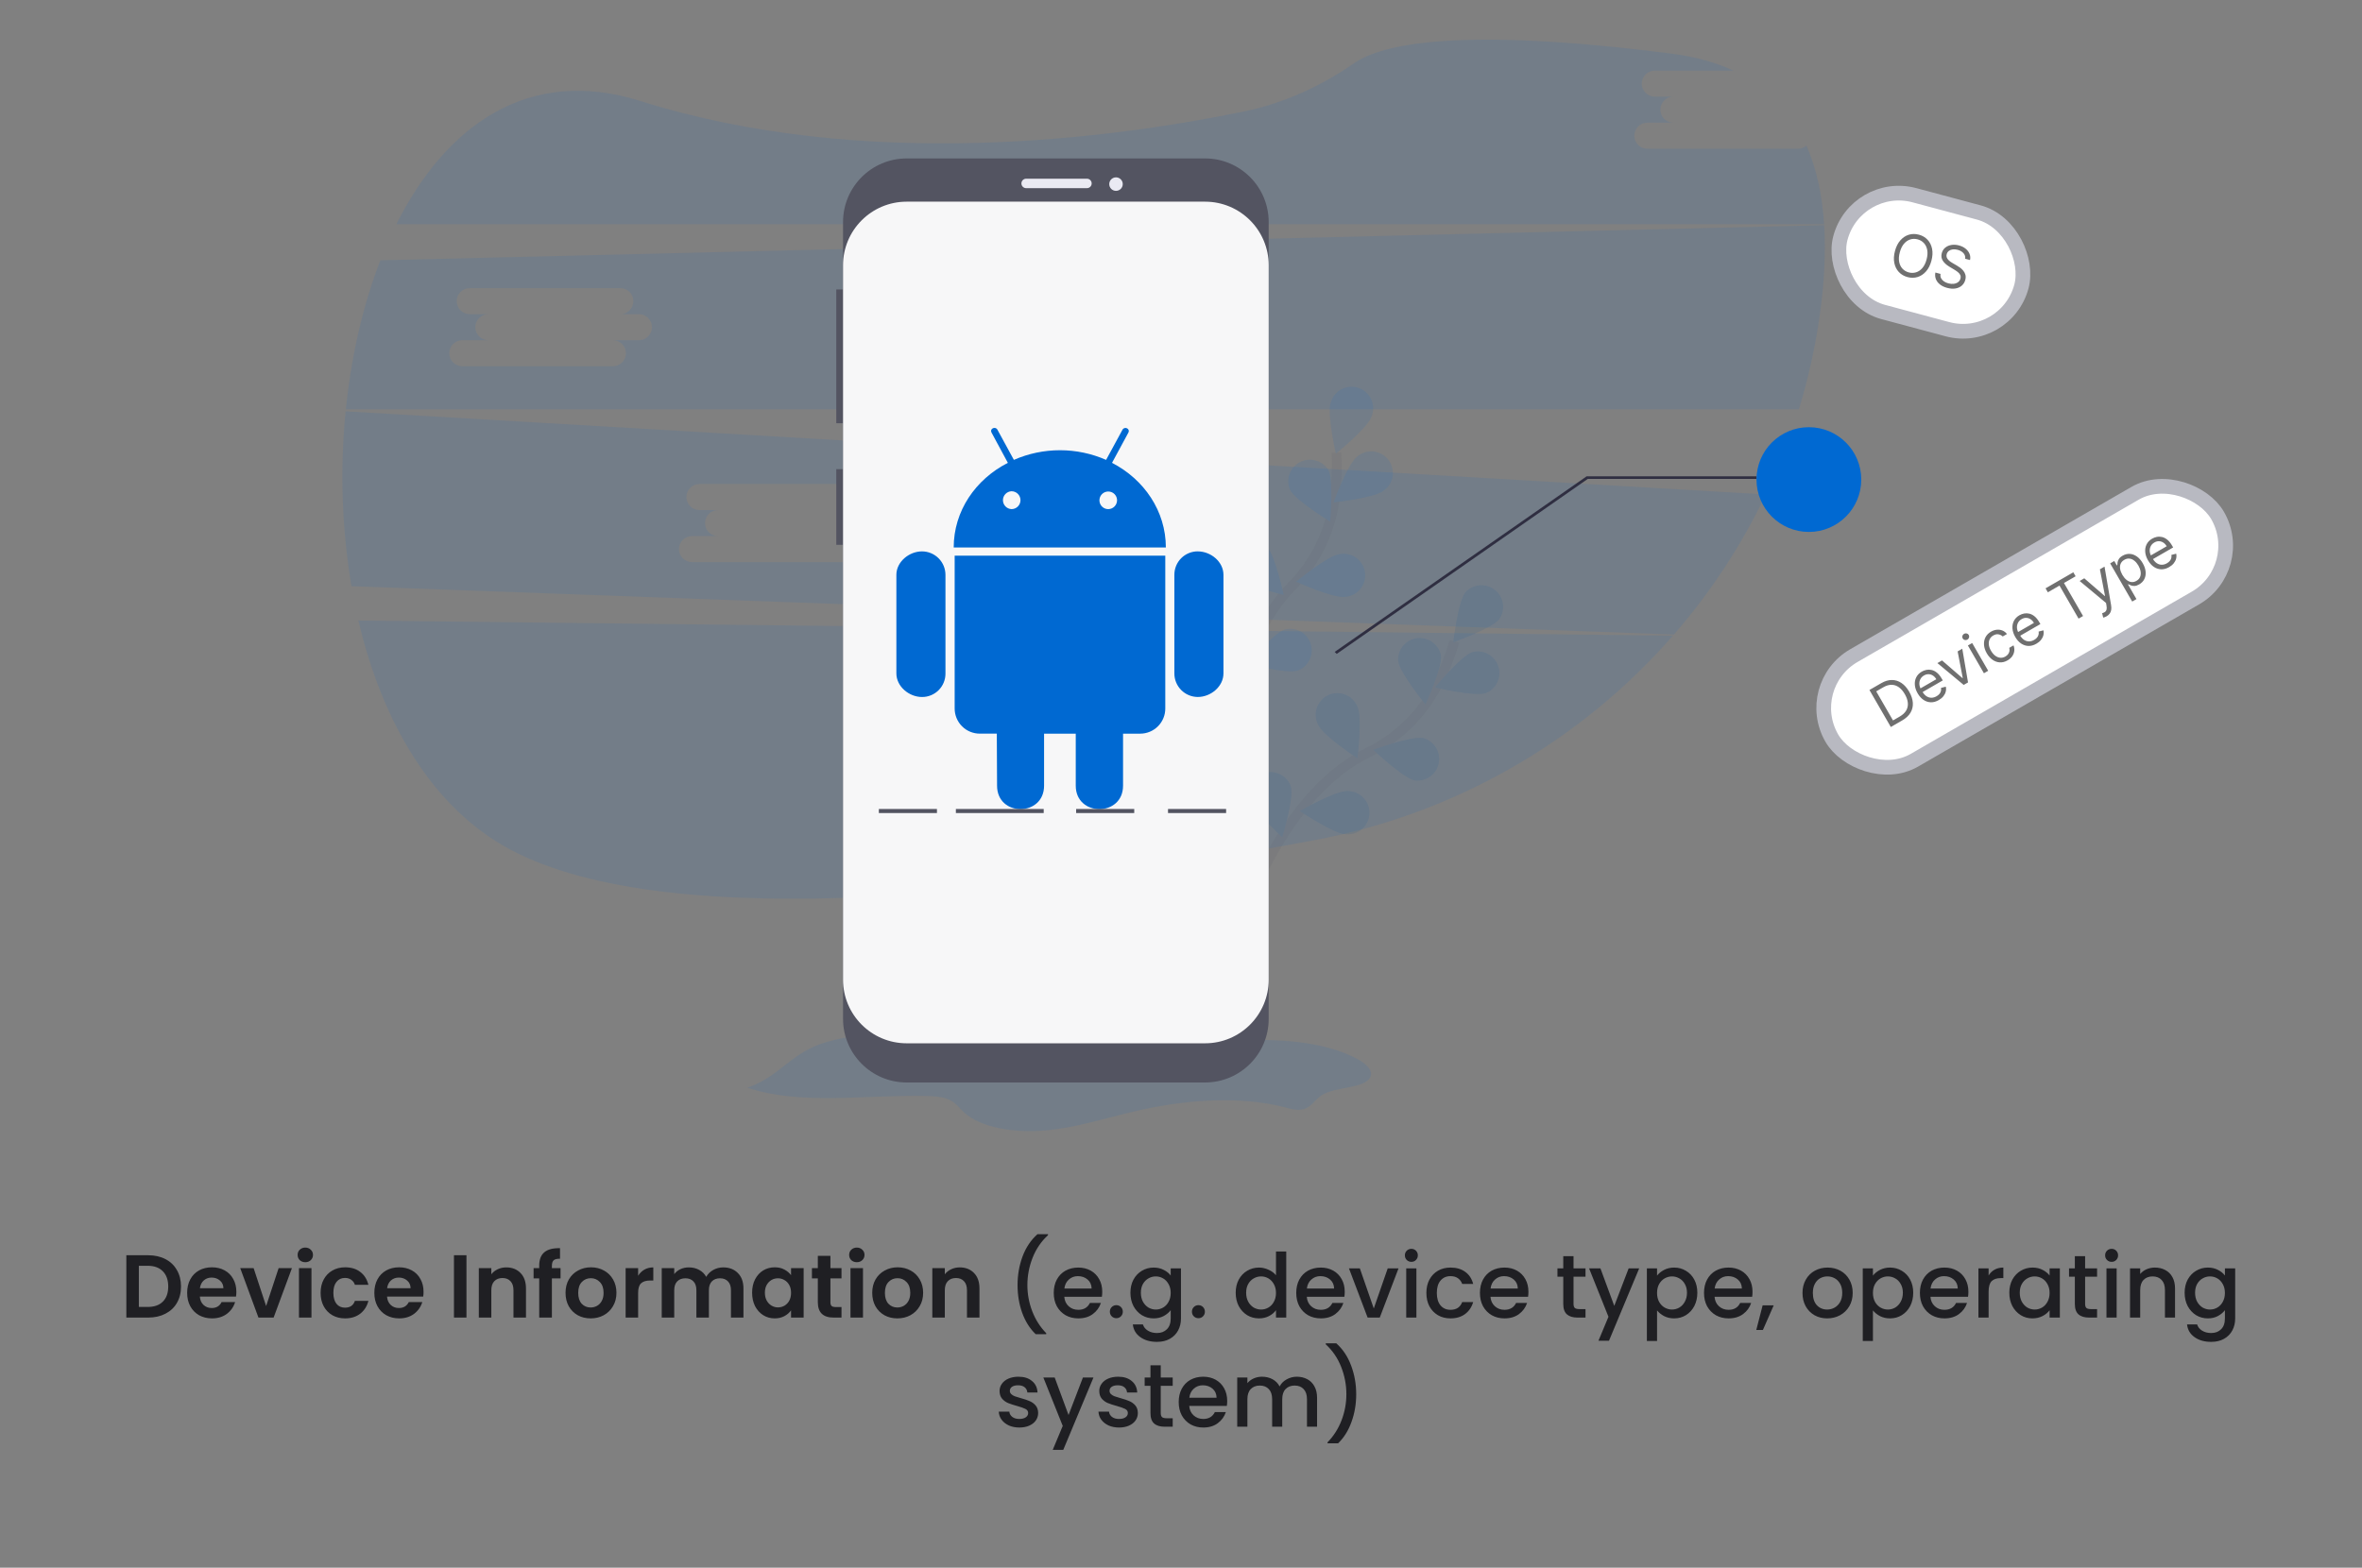 <svg width="476" height="316" viewBox="0 0 476 316" fill="none" xmlns="http://www.w3.org/2000/svg">
<rect x="0" y="0" width="476" height="316" fill="#808080" stroke="none"/>
<path d="M29.853 253.022C31.173 253.022 32.331 253.28 33.327 253.796C34.335 254.312 35.109 255.05 35.649 256.01C36.201 256.958 36.477 258.062 36.477 259.322C36.477 260.582 36.201 261.686 35.649 262.634C35.109 263.57 34.335 264.296 33.327 264.812C32.331 265.328 31.173 265.586 29.853 265.586H25.461V253.022H29.853ZM29.763 263.444C31.083 263.444 32.103 263.084 32.823 262.364C33.543 261.644 33.903 260.63 33.903 259.322C33.903 258.014 33.543 256.994 32.823 256.262C32.103 255.518 31.083 255.146 29.763 255.146H27.981V263.444H29.763ZM47.633 260.384C47.633 260.744 47.609 261.068 47.561 261.356H40.271C40.331 262.076 40.583 262.64 41.027 263.048C41.471 263.456 42.017 263.66 42.665 263.66C43.601 263.66 44.267 263.258 44.663 262.454H47.381C47.093 263.414 46.541 264.206 45.725 264.83C44.909 265.442 43.907 265.748 42.719 265.748C41.759 265.748 40.895 265.538 40.127 265.118C39.371 264.686 38.777 264.08 38.345 263.3C37.925 262.52 37.715 261.62 37.715 260.6C37.715 259.568 37.925 258.662 38.345 257.882C38.765 257.102 39.353 256.502 40.109 256.082C40.865 255.662 41.735 255.452 42.719 255.452C43.667 255.452 44.513 255.656 45.257 256.064C46.013 256.472 46.595 257.054 47.003 257.81C47.423 258.554 47.633 259.412 47.633 260.384ZM45.023 259.664C45.011 259.016 44.777 258.5 44.321 258.116C43.865 257.72 43.307 257.522 42.647 257.522C42.023 257.522 41.495 257.714 41.063 258.098C40.643 258.47 40.385 258.992 40.289 259.664H45.023ZM53.63 263.264L56.151 255.614H58.833L55.142 265.586H52.083L48.41 255.614H51.111L53.63 263.264ZM61.526 254.426C61.082 254.426 60.71 254.288 60.41 254.012C60.122 253.724 59.978 253.37 59.978 252.95C59.978 252.53 60.122 252.182 60.41 251.906C60.71 251.618 61.082 251.474 61.526 251.474C61.97 251.474 62.336 251.618 62.624 251.906C62.924 252.182 63.074 252.53 63.074 252.95C63.074 253.37 62.924 253.724 62.624 254.012C62.336 254.288 61.97 254.426 61.526 254.426ZM62.768 255.614V265.586H60.248V255.614H62.768ZM64.61 260.6C64.61 259.568 64.82 258.668 65.24 257.9C65.66 257.12 66.242 256.52 66.986 256.1C67.73 255.668 68.582 255.452 69.542 255.452C70.778 255.452 71.798 255.764 72.602 256.388C73.418 257 73.964 257.864 74.24 258.98H71.522C71.378 258.548 71.132 258.212 70.784 257.972C70.448 257.72 70.028 257.594 69.524 257.594C68.804 257.594 68.234 257.858 67.814 258.386C67.394 258.902 67.184 259.64 67.184 260.6C67.184 261.548 67.394 262.286 67.814 262.814C68.234 263.33 68.804 263.588 69.524 263.588C70.544 263.588 71.21 263.132 71.522 262.22H74.24C73.964 263.3 73.418 264.158 72.602 264.794C71.786 265.43 70.766 265.748 69.542 265.748C68.582 265.748 67.73 265.538 66.986 265.118C66.242 264.686 65.66 264.086 65.24 263.318C64.82 262.538 64.61 261.632 64.61 260.6ZM85.356 260.384C85.356 260.744 85.332 261.068 85.284 261.356H77.994C78.054 262.076 78.306 262.64 78.75 263.048C79.194 263.456 79.74 263.66 80.388 263.66C81.324 263.66 81.99 263.258 82.386 262.454H85.104C84.816 263.414 84.264 264.206 83.448 264.83C82.632 265.442 81.63 265.748 80.442 265.748C79.482 265.748 78.618 265.538 77.85 265.118C77.094 264.686 76.5 264.08 76.068 263.3C75.648 262.52 75.438 261.62 75.438 260.6C75.438 259.568 75.648 258.662 76.068 257.882C76.488 257.102 77.076 256.502 77.832 256.082C78.588 255.662 79.458 255.452 80.442 255.452C81.39 255.452 82.236 255.656 82.98 256.064C83.736 256.472 84.318 257.054 84.726 257.81C85.146 258.554 85.356 259.412 85.356 260.384ZM82.746 259.664C82.734 259.016 82.5 258.5 82.044 258.116C81.588 257.72 81.03 257.522 80.37 257.522C79.746 257.522 79.218 257.714 78.786 258.098C78.366 258.47 78.108 258.992 78.012 259.664H82.746ZM94.004 253.022V265.586H91.484V253.022H94.004ZM102.02 255.47C103.208 255.47 104.168 255.848 104.9 256.604C105.632 257.348 105.998 258.392 105.998 259.736V265.586H103.478V260.078C103.478 259.286 103.28 258.68 102.884 258.26C102.488 257.828 101.948 257.612 101.264 257.612C100.568 257.612 100.016 257.828 99.608 258.26C99.212 258.68 99.014 259.286 99.014 260.078V265.586H96.494V255.614H99.014V256.856C99.35 256.424 99.776 256.088 100.292 255.848C100.82 255.596 101.396 255.47 102.02 255.47ZM112.966 257.684H111.22V265.586H108.664V257.684H107.53V255.614H108.664V255.11C108.664 253.886 109.012 252.986 109.708 252.41C110.404 251.834 111.454 251.564 112.858 251.6V253.724C112.246 253.712 111.82 253.814 111.58 254.03C111.34 254.246 111.22 254.636 111.22 255.2V255.614H112.966V257.684ZM119.027 265.748C118.067 265.748 117.203 265.538 116.435 265.118C115.667 264.686 115.061 264.08 114.617 263.3C114.185 262.52 113.969 261.62 113.969 260.6C113.969 259.58 114.191 258.68 114.635 257.9C115.091 257.12 115.709 256.52 116.489 256.1C117.269 255.668 118.139 255.452 119.099 255.452C120.059 255.452 120.929 255.668 121.709 256.1C122.489 256.52 123.101 257.12 123.545 257.9C124.001 258.68 124.229 259.58 124.229 260.6C124.229 261.62 123.995 262.52 123.527 263.3C123.071 264.08 122.447 264.686 121.655 265.118C120.875 265.538 119.999 265.748 119.027 265.748ZM119.027 263.552C119.483 263.552 119.909 263.444 120.305 263.228C120.713 263 121.037 262.664 121.277 262.22C121.517 261.776 121.637 261.236 121.637 260.6C121.637 259.652 121.385 258.926 120.881 258.422C120.389 257.906 119.783 257.648 119.063 257.648C118.343 257.648 117.737 257.906 117.245 258.422C116.765 258.926 116.525 259.652 116.525 260.6C116.525 261.548 116.759 262.28 117.227 262.796C117.707 263.3 118.307 263.552 119.027 263.552ZM128.598 257.162C128.922 256.634 129.342 256.22 129.858 255.92C130.386 255.62 130.986 255.47 131.658 255.47V258.116H130.992C130.2 258.116 129.6 258.302 129.192 258.674C128.796 259.046 128.598 259.694 128.598 260.618V265.586H126.078V255.614H128.598V257.162ZM145.739 255.47C146.963 255.47 147.947 255.848 148.691 256.604C149.447 257.348 149.825 258.392 149.825 259.736V265.586H147.305V260.078C147.305 259.298 147.107 258.704 146.711 258.296C146.315 257.876 145.775 257.666 145.091 257.666C144.407 257.666 143.861 257.876 143.453 258.296C143.057 258.704 142.859 259.298 142.859 260.078V265.586H140.339V260.078C140.339 259.298 140.141 258.704 139.745 258.296C139.349 257.876 138.809 257.666 138.125 257.666C137.429 257.666 136.877 257.876 136.469 258.296C136.073 258.704 135.875 259.298 135.875 260.078V265.586H133.355V255.614H135.875V256.82C136.199 256.4 136.613 256.07 137.117 255.83C137.633 255.59 138.197 255.47 138.809 255.47C139.589 255.47 140.285 255.638 140.897 255.974C141.509 256.298 141.983 256.766 142.319 257.378C142.643 256.802 143.111 256.34 143.723 255.992C144.347 255.644 145.019 255.47 145.739 255.47ZM151.569 260.564C151.569 259.556 151.767 258.662 152.163 257.882C152.571 257.102 153.117 256.502 153.801 256.082C154.497 255.662 155.271 255.452 156.123 255.452C156.867 255.452 157.515 255.602 158.067 255.902C158.631 256.202 159.081 256.58 159.417 257.036V255.614H161.955V265.586H159.417V264.128C159.093 264.596 158.643 264.986 158.067 265.298C157.503 265.598 156.849 265.748 156.105 265.748C155.265 265.748 154.497 265.532 153.801 265.1C153.117 264.668 152.571 264.062 152.163 263.282C151.767 262.49 151.569 261.584 151.569 260.564ZM159.417 260.6C159.417 259.988 159.297 259.466 159.057 259.034C158.817 258.59 158.493 258.254 158.085 258.026C157.677 257.786 157.239 257.666 156.771 257.666C156.303 257.666 155.871 257.78 155.475 258.008C155.079 258.236 154.755 258.572 154.503 259.016C154.263 259.448 154.143 259.964 154.143 260.564C154.143 261.164 154.263 261.692 154.503 262.148C154.755 262.592 155.079 262.934 155.475 263.174C155.883 263.414 156.315 263.534 156.771 263.534C157.239 263.534 157.677 263.42 158.085 263.192C158.493 262.952 158.817 262.616 159.057 262.184C159.297 261.74 159.417 261.212 159.417 260.6ZM167.35 257.684V262.508C167.35 262.844 167.428 263.09 167.584 263.246C167.752 263.39 168.028 263.462 168.412 263.462H169.582V265.586H167.998C165.874 265.586 164.812 264.554 164.812 262.49V257.684H163.624V255.614H164.812V253.148H167.35V255.614H169.582V257.684H167.35ZM172.672 254.426C172.228 254.426 171.856 254.288 171.556 254.012C171.268 253.724 171.124 253.37 171.124 252.95C171.124 252.53 171.268 252.182 171.556 251.906C171.856 251.618 172.228 251.474 172.672 251.474C173.116 251.474 173.482 251.618 173.77 251.906C174.07 252.182 174.22 252.53 174.22 252.95C174.22 253.37 174.07 253.724 173.77 254.012C173.482 254.288 173.116 254.426 172.672 254.426ZM173.914 255.614V265.586H171.394V255.614H173.914ZM180.832 265.748C179.872 265.748 179.008 265.538 178.24 265.118C177.472 264.686 176.866 264.08 176.422 263.3C175.99 262.52 175.774 261.62 175.774 260.6C175.774 259.58 175.996 258.68 176.44 257.9C176.896 257.12 177.514 256.52 178.294 256.1C179.074 255.668 179.944 255.452 180.904 255.452C181.864 255.452 182.734 255.668 183.514 256.1C184.294 256.52 184.906 257.12 185.35 257.9C185.806 258.68 186.034 259.58 186.034 260.6C186.034 261.62 185.8 262.52 185.332 263.3C184.876 264.08 184.252 264.686 183.46 265.118C182.68 265.538 181.804 265.748 180.832 265.748ZM180.832 263.552C181.288 263.552 181.714 263.444 182.11 263.228C182.518 263 182.842 262.664 183.082 262.22C183.322 261.776 183.442 261.236 183.442 260.6C183.442 259.652 183.19 258.926 182.686 258.422C182.194 257.906 181.588 257.648 180.868 257.648C180.148 257.648 179.542 257.906 179.05 258.422C178.57 258.926 178.33 259.652 178.33 260.6C178.33 261.548 178.564 262.28 179.032 262.796C179.512 263.3 180.112 263.552 180.832 263.552ZM193.409 255.47C194.597 255.47 195.557 255.848 196.289 256.604C197.021 257.348 197.387 258.392 197.387 259.736V265.586H194.867V260.078C194.867 259.286 194.669 258.68 194.273 258.26C193.877 257.828 193.337 257.612 192.653 257.612C191.957 257.612 191.405 257.828 190.997 258.26C190.601 258.68 190.403 259.286 190.403 260.078V265.586H187.883V255.614H190.403V256.856C190.739 256.424 191.165 256.088 191.681 255.848C192.209 255.596 192.785 255.47 193.409 255.47ZM208.716 268.934C207.54 267.806 206.634 266.372 205.998 264.632C205.374 262.892 205.062 261.026 205.062 259.034C205.062 256.994 205.398 255.068 206.07 253.256C206.754 251.444 207.756 249.95 209.076 248.774H211.2V248.972C209.82 250.244 208.782 251.768 208.086 253.544C207.39 255.32 207.042 257.15 207.042 259.034C207.042 260.846 207.366 262.598 208.014 264.29C208.662 265.982 209.604 267.464 210.84 268.736V268.934H208.716ZM222.129 260.384C222.129 260.756 222.105 261.092 222.057 261.392H214.479C214.539 262.184 214.833 262.82 215.361 263.3C215.889 263.78 216.537 264.02 217.305 264.02C218.409 264.02 219.189 263.558 219.645 262.634H221.859C221.559 263.546 221.013 264.296 220.221 264.884C219.441 265.46 218.469 265.748 217.305 265.748C216.357 265.748 215.505 265.538 214.749 265.118C214.005 264.686 213.417 264.086 212.985 263.318C212.565 262.538 212.355 261.638 212.355 260.618C212.355 259.598 212.559 258.704 212.967 257.936C213.387 257.156 213.969 256.556 214.713 256.136C215.469 255.716 216.333 255.506 217.305 255.506C218.241 255.506 219.075 255.71 219.807 256.118C220.539 256.526 221.109 257.102 221.517 257.846C221.925 258.578 222.129 259.424 222.129 260.384ZM219.987 259.736C219.975 258.98 219.705 258.374 219.177 257.918C218.649 257.462 217.995 257.234 217.215 257.234C216.507 257.234 215.901 257.462 215.397 257.918C214.893 258.362 214.593 258.968 214.497 259.736H219.987ZM224.977 265.712C224.605 265.712 224.293 265.586 224.041 265.334C223.789 265.082 223.663 264.77 223.663 264.398C223.663 264.026 223.789 263.714 224.041 263.462C224.293 263.21 224.605 263.084 224.977 263.084C225.337 263.084 225.643 263.21 225.895 263.462C226.147 263.714 226.273 264.026 226.273 264.398C226.273 264.77 226.147 265.082 225.895 265.334C225.643 265.586 225.337 265.712 224.977 265.712ZM232.487 255.506C233.255 255.506 233.933 255.662 234.521 255.974C235.121 256.274 235.589 256.652 235.925 257.108V255.668H237.995V265.748C237.995 266.66 237.803 267.47 237.419 268.178C237.035 268.898 236.477 269.462 235.745 269.87C235.025 270.278 234.161 270.482 233.153 270.482C231.809 270.482 230.693 270.164 229.805 269.528C228.917 268.904 228.413 268.052 228.293 266.972H230.327C230.483 267.488 230.813 267.902 231.317 268.214C231.833 268.538 232.445 268.7 233.153 268.7C233.981 268.7 234.647 268.448 235.151 267.944C235.667 267.44 235.925 266.708 235.925 265.748V264.092C235.577 264.56 235.103 264.956 234.503 265.28C233.915 265.592 233.243 265.748 232.487 265.748C231.623 265.748 230.831 265.532 230.111 265.1C229.403 264.656 228.839 264.044 228.419 263.264C228.011 262.472 227.807 261.578 227.807 260.582C227.807 259.586 228.011 258.704 228.419 257.936C228.839 257.168 229.403 256.574 230.111 256.154C230.831 255.722 231.623 255.506 232.487 255.506ZM235.925 260.618C235.925 259.934 235.781 259.34 235.493 258.836C235.217 258.332 234.851 257.948 234.395 257.684C233.939 257.42 233.447 257.288 232.919 257.288C232.391 257.288 231.899 257.42 231.443 257.684C230.987 257.936 230.615 258.314 230.327 258.818C230.051 259.31 229.913 259.898 229.913 260.582C229.913 261.266 230.051 261.866 230.327 262.382C230.615 262.898 230.987 263.294 231.443 263.57C231.911 263.834 232.403 263.966 232.919 263.966C233.447 263.966 233.939 263.834 234.395 263.57C234.851 263.306 235.217 262.922 235.493 262.418C235.781 261.902 235.925 261.302 235.925 260.618ZM241.518 265.712C241.146 265.712 240.834 265.586 240.582 265.334C240.33 265.082 240.204 264.77 240.204 264.398C240.204 264.026 240.33 263.714 240.582 263.462C240.834 263.21 241.146 263.084 241.518 263.084C241.878 263.084 242.184 263.21 242.436 263.462C242.688 263.714 242.814 264.026 242.814 264.398C242.814 264.77 242.688 265.082 242.436 265.334C242.184 265.586 241.878 265.712 241.518 265.712ZM249.023 260.582C249.023 259.586 249.227 258.704 249.635 257.936C250.055 257.168 250.619 256.574 251.327 256.154C252.047 255.722 252.845 255.506 253.721 255.506C254.369 255.506 255.005 255.65 255.629 255.938C256.265 256.214 256.769 256.586 257.141 257.054V252.266H259.211V265.586H257.141V264.092C256.805 264.572 256.337 264.968 255.737 265.28C255.149 265.592 254.471 265.748 253.703 265.748C252.839 265.748 252.047 265.532 251.327 265.1C250.619 264.656 250.055 264.044 249.635 263.264C249.227 262.472 249.023 261.578 249.023 260.582ZM257.141 260.618C257.141 259.934 256.997 259.34 256.709 258.836C256.433 258.332 256.067 257.948 255.611 257.684C255.155 257.42 254.663 257.288 254.135 257.288C253.607 257.288 253.115 257.42 252.659 257.684C252.203 257.936 251.831 258.314 251.543 258.818C251.267 259.31 251.129 259.898 251.129 260.582C251.129 261.266 251.267 261.866 251.543 262.382C251.831 262.898 252.203 263.294 252.659 263.57C253.127 263.834 253.619 263.966 254.135 263.966C254.663 263.966 255.155 263.834 255.611 263.57C256.067 263.306 256.433 262.922 256.709 262.418C256.997 261.902 257.141 261.302 257.141 260.618ZM270.997 260.384C270.997 260.756 270.973 261.092 270.925 261.392H263.347C263.407 262.184 263.701 262.82 264.229 263.3C264.757 263.78 265.405 264.02 266.173 264.02C267.277 264.02 268.057 263.558 268.513 262.634H270.727C270.427 263.546 269.881 264.296 269.089 264.884C268.309 265.46 267.337 265.748 266.173 265.748C265.225 265.748 264.373 265.538 263.617 265.118C262.873 264.686 262.285 264.086 261.853 263.318C261.433 262.538 261.223 261.638 261.223 260.618C261.223 259.598 261.427 258.704 261.835 257.936C262.255 257.156 262.837 256.556 263.581 256.136C264.337 255.716 265.201 255.506 266.173 255.506C267.109 255.506 267.943 255.71 268.675 256.118C269.407 256.526 269.977 257.102 270.385 257.846C270.793 258.578 270.997 259.424 270.997 260.384ZM268.855 259.736C268.843 258.98 268.573 258.374 268.045 257.918C267.517 257.462 266.863 257.234 266.083 257.234C265.375 257.234 264.769 257.462 264.265 257.918C263.761 258.362 263.461 258.968 263.365 259.736H268.855ZM276.85 263.75L279.658 255.668H281.836L278.056 265.586H275.608L271.846 255.668H274.042L276.85 263.75ZM284.431 254.354C284.059 254.354 283.747 254.228 283.495 253.976C283.243 253.724 283.117 253.412 283.117 253.04C283.117 252.668 283.243 252.356 283.495 252.104C283.747 251.852 284.059 251.726 284.431 251.726C284.791 251.726 285.097 251.852 285.349 252.104C285.601 252.356 285.727 252.668 285.727 253.04C285.727 253.412 285.601 253.724 285.349 253.976C285.097 254.228 284.791 254.354 284.431 254.354ZM285.439 255.668V265.586H283.387V255.668H285.439ZM287.449 260.618C287.449 259.598 287.653 258.704 288.061 257.936C288.481 257.156 289.057 256.556 289.789 256.136C290.521 255.716 291.361 255.506 292.309 255.506C293.509 255.506 294.499 255.794 295.279 256.37C296.071 256.934 296.605 257.744 296.881 258.8H294.667C294.487 258.308 294.199 257.924 293.803 257.648C293.407 257.372 292.909 257.234 292.309 257.234C291.469 257.234 290.797 257.534 290.293 258.134C289.801 258.722 289.555 259.55 289.555 260.618C289.555 261.686 289.801 262.52 290.293 263.12C290.797 263.72 291.469 264.02 292.309 264.02C293.497 264.02 294.283 263.498 294.667 262.454H296.881C296.593 263.462 296.053 264.266 295.261 264.866C294.469 265.454 293.485 265.748 292.309 265.748C291.361 265.748 290.521 265.538 289.789 265.118C289.057 264.686 288.481 264.086 288.061 263.318C287.653 262.538 287.449 261.638 287.449 260.618ZM308.016 260.384C308.016 260.756 307.992 261.092 307.944 261.392H300.366C300.426 262.184 300.72 262.82 301.248 263.3C301.776 263.78 302.424 264.02 303.192 264.02C304.296 264.02 305.076 263.558 305.532 262.634H307.746C307.446 263.546 306.9 264.296 306.108 264.884C305.328 265.46 304.356 265.748 303.192 265.748C302.244 265.748 301.392 265.538 300.636 265.118C299.892 264.686 299.304 264.086 298.872 263.318C298.452 262.538 298.242 261.638 298.242 260.618C298.242 259.598 298.446 258.704 298.854 257.936C299.274 257.156 299.856 256.556 300.6 256.136C301.356 255.716 302.22 255.506 303.192 255.506C304.128 255.506 304.962 255.71 305.694 256.118C306.426 256.526 306.996 257.102 307.404 257.846C307.812 258.578 308.016 259.424 308.016 260.384ZM305.874 259.736C305.862 258.98 305.592 258.374 305.064 257.918C304.536 257.462 303.882 257.234 303.102 257.234C302.394 257.234 301.788 257.462 301.284 257.918C300.78 258.362 300.48 258.968 300.384 259.736H305.874ZM317.105 257.342V262.832C317.105 263.204 317.189 263.474 317.357 263.642C317.537 263.798 317.837 263.876 318.257 263.876H319.517V265.586H317.897C316.973 265.586 316.265 265.37 315.773 264.938C315.281 264.506 315.035 263.804 315.035 262.832V257.342H313.865V255.668H315.035V253.202H317.105V255.668H319.517V257.342H317.105ZM330.337 255.668L324.253 270.248H322.129L324.145 265.424L320.239 255.668H322.525L325.315 263.228L328.213 255.668H330.337ZM333.937 257.126C334.285 256.67 334.759 256.286 335.359 255.974C335.959 255.662 336.637 255.506 337.393 255.506C338.257 255.506 339.043 255.722 339.751 256.154C340.471 256.574 341.035 257.168 341.443 257.936C341.851 258.704 342.055 259.586 342.055 260.582C342.055 261.578 341.851 262.472 341.443 263.264C341.035 264.044 340.471 264.656 339.751 265.1C339.043 265.532 338.257 265.748 337.393 265.748C336.637 265.748 335.965 265.598 335.377 265.298C334.789 264.986 334.309 264.602 333.937 264.146V270.302H331.885V255.668H333.937V257.126ZM339.967 260.582C339.967 259.898 339.823 259.31 339.535 258.818C339.259 258.314 338.887 257.936 338.419 257.684C337.963 257.42 337.471 257.288 336.943 257.288C336.427 257.288 335.935 257.42 335.467 257.684C335.011 257.948 334.639 258.332 334.351 258.836C334.075 259.34 333.937 259.934 333.937 260.618C333.937 261.302 334.075 261.902 334.351 262.418C334.639 262.922 335.011 263.306 335.467 263.57C335.935 263.834 336.427 263.966 336.943 263.966C337.471 263.966 337.963 263.834 338.419 263.57C338.887 263.294 339.259 262.898 339.535 262.382C339.823 261.866 339.967 261.266 339.967 260.582ZM353.174 260.384C353.174 260.756 353.15 261.092 353.102 261.392H345.524C345.584 262.184 345.878 262.82 346.406 263.3C346.934 263.78 347.582 264.02 348.35 264.02C349.454 264.02 350.234 263.558 350.69 262.634H352.904C352.604 263.546 352.058 264.296 351.266 264.884C350.486 265.46 349.514 265.748 348.35 265.748C347.402 265.748 346.55 265.538 345.794 265.118C345.05 264.686 344.462 264.086 344.03 263.318C343.61 262.538 343.4 261.638 343.4 260.618C343.4 259.598 343.604 258.704 344.012 257.936C344.432 257.156 345.014 256.556 345.758 256.136C346.514 255.716 347.378 255.506 348.35 255.506C349.286 255.506 350.12 255.71 350.852 256.118C351.584 256.526 352.154 257.102 352.562 257.846C352.97 258.578 353.174 259.424 353.174 260.384ZM351.032 259.736C351.02 258.98 350.75 258.374 350.222 257.918C349.694 257.462 349.04 257.234 348.26 257.234C347.552 257.234 346.946 257.462 346.442 257.918C345.938 258.362 345.638 258.968 345.542 259.736H351.032ZM357.444 263.12L355.266 268.088H353.934L355.212 263.12H357.444ZM368.215 265.748C367.279 265.748 366.433 265.538 365.677 265.118C364.921 264.686 364.327 264.086 363.895 263.318C363.463 262.538 363.247 261.638 363.247 260.618C363.247 259.61 363.469 258.716 363.913 257.936C364.357 257.156 364.963 256.556 365.731 256.136C366.499 255.716 367.357 255.506 368.305 255.506C369.253 255.506 370.111 255.716 370.879 256.136C371.647 256.556 372.253 257.156 372.697 257.936C373.141 258.716 373.363 259.61 373.363 260.618C373.363 261.626 373.135 262.52 372.679 263.3C372.223 264.08 371.599 264.686 370.807 265.118C370.027 265.538 369.163 265.748 368.215 265.748ZM368.215 263.966C368.743 263.966 369.235 263.84 369.691 263.588C370.159 263.336 370.537 262.958 370.825 262.454C371.113 261.95 371.257 261.338 371.257 260.618C371.257 259.898 371.119 259.292 370.843 258.8C370.567 258.296 370.201 257.918 369.745 257.666C369.289 257.414 368.797 257.288 368.269 257.288C367.741 257.288 367.249 257.414 366.793 257.666C366.349 257.918 365.995 258.296 365.731 258.8C365.467 259.292 365.335 259.898 365.335 260.618C365.335 261.686 365.605 262.514 366.145 263.102C366.697 263.678 367.387 263.966 368.215 263.966ZM377.443 257.126C377.791 256.67 378.265 256.286 378.865 255.974C379.465 255.662 380.143 255.506 380.899 255.506C381.763 255.506 382.549 255.722 383.257 256.154C383.977 256.574 384.541 257.168 384.949 257.936C385.357 258.704 385.561 259.586 385.561 260.582C385.561 261.578 385.357 262.472 384.949 263.264C384.541 264.044 383.977 264.656 383.257 265.1C382.549 265.532 381.763 265.748 380.899 265.748C380.143 265.748 379.471 265.598 378.883 265.298C378.295 264.986 377.815 264.602 377.443 264.146V270.302H375.391V255.668H377.443V257.126ZM383.473 260.582C383.473 259.898 383.329 259.31 383.041 258.818C382.765 258.314 382.393 257.936 381.925 257.684C381.469 257.42 380.977 257.288 380.449 257.288C379.933 257.288 379.441 257.42 378.973 257.684C378.517 257.948 378.145 258.332 377.857 258.836C377.581 259.34 377.443 259.934 377.443 260.618C377.443 261.302 377.581 261.902 377.857 262.418C378.145 262.922 378.517 263.306 378.973 263.57C379.441 263.834 379.933 263.966 380.449 263.966C380.977 263.966 381.469 263.834 381.925 263.57C382.393 263.294 382.765 262.898 383.041 262.382C383.329 261.866 383.473 261.266 383.473 260.582ZM396.68 260.384C396.68 260.756 396.656 261.092 396.608 261.392H389.03C389.09 262.184 389.384 262.82 389.912 263.3C390.44 263.78 391.088 264.02 391.856 264.02C392.96 264.02 393.74 263.558 394.196 262.634H396.41C396.11 263.546 395.564 264.296 394.772 264.884C393.992 265.46 393.02 265.748 391.856 265.748C390.908 265.748 390.056 265.538 389.3 265.118C388.556 264.686 387.968 264.086 387.536 263.318C387.116 262.538 386.906 261.638 386.906 260.618C386.906 259.598 387.11 258.704 387.518 257.936C387.938 257.156 388.52 256.556 389.264 256.136C390.02 255.716 390.884 255.506 391.856 255.506C392.792 255.506 393.626 255.71 394.358 256.118C395.09 256.526 395.66 257.102 396.068 257.846C396.476 258.578 396.68 259.424 396.68 260.384ZM394.538 259.736C394.526 258.98 394.256 258.374 393.728 257.918C393.2 257.462 392.546 257.234 391.766 257.234C391.058 257.234 390.452 257.462 389.948 257.918C389.444 258.362 389.144 258.968 389.048 259.736H394.538ZM400.752 257.108C401.052 256.604 401.448 256.214 401.94 255.938C402.444 255.65 403.038 255.506 403.722 255.506V257.63H403.2C402.396 257.63 401.784 257.834 401.364 258.242C400.956 258.65 400.752 259.358 400.752 260.366V265.586H398.7V255.668H400.752V257.108ZM404.924 260.582C404.924 259.586 405.128 258.704 405.536 257.936C405.956 257.168 406.52 256.574 407.228 256.154C407.948 255.722 408.74 255.506 409.604 255.506C410.384 255.506 411.062 255.662 411.638 255.974C412.226 256.274 412.694 256.652 413.042 257.108V255.668H415.112V265.586H413.042V264.11C412.694 264.578 412.22 264.968 411.62 265.28C411.02 265.592 410.336 265.748 409.568 265.748C408.716 265.748 407.936 265.532 407.228 265.1C406.52 264.656 405.956 264.044 405.536 263.264C405.128 262.472 404.924 261.578 404.924 260.582ZM413.042 260.618C413.042 259.934 412.898 259.34 412.61 258.836C412.334 258.332 411.968 257.948 411.512 257.684C411.056 257.42 410.564 257.288 410.036 257.288C409.508 257.288 409.016 257.42 408.56 257.684C408.104 257.936 407.732 258.314 407.444 258.818C407.168 259.31 407.03 259.898 407.03 260.582C407.03 261.266 407.168 261.866 407.444 262.382C407.732 262.898 408.104 263.294 408.56 263.57C409.028 263.834 409.52 263.966 410.036 263.966C410.564 263.966 411.056 263.834 411.512 263.57C411.968 263.306 412.334 262.922 412.61 262.418C412.898 261.902 413.042 261.302 413.042 260.618ZM420.201 257.342V262.832C420.201 263.204 420.285 263.474 420.453 263.642C420.633 263.798 420.933 263.876 421.353 263.876H422.613V265.586H420.993C420.069 265.586 419.361 265.37 418.869 264.938C418.377 264.506 418.131 263.804 418.131 262.832V257.342H416.961V255.668H418.131V253.202H420.201V255.668H422.613V257.342H420.201ZM425.548 254.354C425.176 254.354 424.864 254.228 424.612 253.976C424.36 253.724 424.234 253.412 424.234 253.04C424.234 252.668 424.36 252.356 424.612 252.104C424.864 251.852 425.176 251.726 425.548 251.726C425.908 251.726 426.214 251.852 426.466 252.104C426.718 252.356 426.844 252.668 426.844 253.04C426.844 253.412 426.718 253.724 426.466 253.976C426.214 254.228 425.908 254.354 425.548 254.354ZM426.556 255.668V265.586H424.504V255.668H426.556ZM434.254 255.506C435.034 255.506 435.73 255.668 436.342 255.992C436.966 256.316 437.452 256.796 437.8 257.432C438.148 258.068 438.322 258.836 438.322 259.736V265.586H436.288V260.042C436.288 259.154 436.066 258.476 435.622 258.008C435.178 257.528 434.572 257.288 433.804 257.288C433.036 257.288 432.424 257.528 431.968 258.008C431.524 258.476 431.302 259.154 431.302 260.042V265.586H429.25V255.668H431.302V256.802C431.638 256.394 432.064 256.076 432.58 255.848C433.108 255.62 433.666 255.506 434.254 255.506ZM444.936 255.506C445.704 255.506 446.382 255.662 446.97 255.974C447.57 256.274 448.038 256.652 448.374 257.108V255.668H450.444V265.748C450.444 266.66 450.252 267.47 449.868 268.178C449.484 268.898 448.926 269.462 448.194 269.87C447.474 270.278 446.61 270.482 445.602 270.482C444.258 270.482 443.142 270.164 442.254 269.528C441.366 268.904 440.862 268.052 440.742 266.972H442.776C442.932 267.488 443.262 267.902 443.766 268.214C444.282 268.538 444.894 268.7 445.602 268.7C446.43 268.7 447.096 268.448 447.6 267.944C448.116 267.44 448.374 266.708 448.374 265.748V264.092C448.026 264.56 447.552 264.956 446.952 265.28C446.364 265.592 445.692 265.748 444.936 265.748C444.072 265.748 443.28 265.532 442.56 265.1C441.852 264.656 441.288 264.044 440.868 263.264C440.46 262.472 440.256 261.578 440.256 260.582C440.256 259.586 440.46 258.704 440.868 257.936C441.288 257.168 441.852 256.574 442.56 256.154C443.28 255.722 444.072 255.506 444.936 255.506ZM448.374 260.618C448.374 259.934 448.23 259.34 447.942 258.836C447.666 258.332 447.3 257.948 446.844 257.684C446.388 257.42 445.896 257.288 445.368 257.288C444.84 257.288 444.348 257.42 443.892 257.684C443.436 257.936 443.064 258.314 442.776 258.818C442.5 259.31 442.362 259.898 442.362 260.582C442.362 261.266 442.5 261.866 442.776 262.382C443.064 262.898 443.436 263.294 443.892 263.57C444.36 263.834 444.852 263.966 445.368 263.966C445.896 263.966 446.388 263.834 446.844 263.57C447.3 263.306 447.666 262.922 447.942 262.418C448.23 261.902 448.374 261.302 448.374 260.618ZM205.416 287.748C204.636 287.748 203.934 287.61 203.31 287.334C202.698 287.046 202.212 286.662 201.852 286.182C201.492 285.69 201.3 285.144 201.276 284.544H203.4C203.436 284.964 203.634 285.318 203.994 285.606C204.366 285.882 204.828 286.02 205.38 286.02C205.956 286.02 206.4 285.912 206.712 285.696C207.036 285.468 207.198 285.18 207.198 284.832C207.198 284.46 207.018 284.184 206.658 284.004C206.31 283.824 205.752 283.626 204.984 283.41C204.24 283.206 203.634 283.008 203.166 282.816C202.698 282.624 202.29 282.33 201.942 281.934C201.606 281.538 201.438 281.016 201.438 280.368C201.438 279.84 201.594 279.36 201.906 278.928C202.218 278.484 202.662 278.136 203.238 277.884C203.826 277.632 204.498 277.506 205.254 277.506C206.382 277.506 207.288 277.794 207.972 278.37C208.668 278.934 209.04 279.708 209.088 280.692H207.036C207 280.248 206.82 279.894 206.496 279.63C206.172 279.366 205.734 279.234 205.182 279.234C204.642 279.234 204.228 279.336 203.94 279.54C203.652 279.744 203.508 280.014 203.508 280.35C203.508 280.614 203.604 280.836 203.796 281.016C203.988 281.196 204.222 281.34 204.498 281.448C204.774 281.544 205.182 281.67 205.722 281.826C206.442 282.018 207.03 282.216 207.486 282.42C207.954 282.612 208.356 282.9 208.692 283.284C209.028 283.668 209.202 284.178 209.214 284.814C209.214 285.378 209.058 285.882 208.746 286.326C208.434 286.77 207.99 287.118 207.414 287.37C206.85 287.622 206.184 287.748 205.416 287.748ZM220.359 277.668L214.275 292.248H212.151L214.167 287.424L210.261 277.668H212.547L215.337 285.228L218.235 277.668H220.359ZM225.508 287.748C224.728 287.748 224.026 287.61 223.402 287.334C222.79 287.046 222.304 286.662 221.944 286.182C221.584 285.69 221.392 285.144 221.368 284.544H223.492C223.528 284.964 223.726 285.318 224.086 285.606C224.458 285.882 224.92 286.02 225.472 286.02C226.048 286.02 226.492 285.912 226.804 285.696C227.128 285.468 227.29 285.18 227.29 284.832C227.29 284.46 227.11 284.184 226.75 284.004C226.402 283.824 225.844 283.626 225.076 283.41C224.332 283.206 223.726 283.008 223.258 282.816C222.79 282.624 222.382 282.33 222.034 281.934C221.698 281.538 221.53 281.016 221.53 280.368C221.53 279.84 221.686 279.36 221.998 278.928C222.31 278.484 222.754 278.136 223.33 277.884C223.918 277.632 224.59 277.506 225.346 277.506C226.474 277.506 227.38 277.794 228.064 278.37C228.76 278.934 229.132 279.708 229.18 280.692H227.128C227.092 280.248 226.912 279.894 226.588 279.63C226.264 279.366 225.826 279.234 225.274 279.234C224.734 279.234 224.32 279.336 224.032 279.54C223.744 279.744 223.6 280.014 223.6 280.35C223.6 280.614 223.696 280.836 223.888 281.016C224.08 281.196 224.314 281.34 224.59 281.448C224.866 281.544 225.274 281.67 225.814 281.826C226.534 282.018 227.122 282.216 227.578 282.42C228.046 282.612 228.448 282.9 228.784 283.284C229.12 283.668 229.294 284.178 229.306 284.814C229.306 285.378 229.15 285.882 228.838 286.326C228.526 286.77 228.082 287.118 227.506 287.37C226.942 287.622 226.276 287.748 225.508 287.748ZM233.917 279.342V284.832C233.917 285.204 234.001 285.474 234.169 285.642C234.349 285.798 234.649 285.876 235.069 285.876H236.329V287.586H234.709C233.785 287.586 233.077 287.37 232.585 286.938C232.093 286.506 231.847 285.804 231.847 284.832V279.342H230.677V277.668H231.847V275.202H233.917V277.668H236.329V279.342H233.917ZM247.31 282.384C247.31 282.756 247.286 283.092 247.238 283.392H239.66C239.72 284.184 240.014 284.82 240.542 285.3C241.07 285.78 241.718 286.02 242.486 286.02C243.59 286.02 244.37 285.558 244.826 284.634H247.04C246.74 285.546 246.194 286.296 245.402 286.884C244.622 287.46 243.65 287.748 242.486 287.748C241.538 287.748 240.686 287.538 239.93 287.118C239.186 286.686 238.598 286.086 238.166 285.318C237.746 284.538 237.536 283.638 237.536 282.618C237.536 281.598 237.74 280.704 238.148 279.936C238.568 279.156 239.15 278.556 239.894 278.136C240.65 277.716 241.514 277.506 242.486 277.506C243.422 277.506 244.256 277.71 244.988 278.118C245.72 278.526 246.29 279.102 246.698 279.846C247.106 280.578 247.31 281.424 247.31 282.384ZM245.168 281.736C245.156 280.98 244.886 280.374 244.358 279.918C243.83 279.462 243.176 279.234 242.396 279.234C241.688 279.234 241.082 279.462 240.578 279.918C240.074 280.362 239.774 280.968 239.678 281.736H245.168ZM261.335 277.506C262.115 277.506 262.811 277.668 263.423 277.992C264.047 278.316 264.533 278.796 264.881 279.432C265.241 280.068 265.421 280.836 265.421 281.736V287.586H263.387V282.042C263.387 281.154 263.165 280.476 262.721 280.008C262.277 279.528 261.671 279.288 260.903 279.288C260.135 279.288 259.523 279.528 259.067 280.008C258.623 280.476 258.401 281.154 258.401 282.042V287.586H256.367V282.042C256.367 281.154 256.145 280.476 255.701 280.008C255.257 279.528 254.651 279.288 253.883 279.288C253.115 279.288 252.503 279.528 252.047 280.008C251.603 280.476 251.381 281.154 251.381 282.042V287.586H249.329V277.668H251.381V278.802C251.717 278.394 252.143 278.076 252.659 277.848C253.175 277.62 253.727 277.506 254.315 277.506C255.107 277.506 255.815 277.674 256.439 278.01C257.063 278.346 257.543 278.832 257.879 279.468C258.179 278.868 258.647 278.394 259.283 278.046C259.919 277.686 260.603 277.506 261.335 277.506ZM267.529 290.934V290.736C268.765 289.464 269.707 287.982 270.355 286.29C271.003 284.598 271.327 282.846 271.327 281.034C271.327 279.15 270.979 277.32 270.283 275.544C269.587 273.768 268.549 272.244 267.169 270.972V270.774H269.293C270.613 271.95 271.609 273.444 272.281 275.256C272.965 277.068 273.307 278.994 273.307 281.034C273.307 283.026 272.989 284.892 272.353 286.632C271.729 288.372 270.829 289.806 269.653 290.934H267.529Z" fill="#1F1F23"/>
<g clip-path="url(#clip0_2129_22999)">
<path opacity="0.1" d="M72.227 125.08C76.954 145.286 86.961 162.752 102.777 171.218C135.645 188.812 209.771 179.738 265.094 169.312C293.048 164.061 318.422 149.555 337.131 128.13L72.227 125.08Z" fill="#0069D2"/>
<path opacity="0.1" d="M362.334 29.978H331.979C331.283 29.978 330.616 29.702 330.124 29.21C329.632 28.718 329.356 28.05 329.356 27.355C329.356 26.659 329.632 25.991 330.124 25.499C330.616 25.007 331.283 24.731 331.979 24.731H337.227C336.531 24.731 335.864 24.454 335.371 23.962C334.879 23.47 334.603 22.803 334.603 22.107C334.603 21.411 334.879 20.744 335.371 20.252C335.864 19.76 336.531 19.483 337.227 19.483H333.48C332.784 19.483 332.117 19.207 331.624 18.715C331.132 18.223 330.856 17.555 330.856 16.86C330.856 16.164 331.132 15.496 331.624 15.004C332.117 14.512 332.784 14.236 333.48 14.236H349.323C345.807 12.602 341.698 11.439 336.965 10.829C293.766 5.28 278.342 8.95 272.901 12.736C266.189 17.392 258.7 20.818 250.697 22.468C224.043 27.966 174.197 34.583 129.018 20.349C106.563 13.269 89.873 25.229 79.871 45.206H367.603C367.227 39.4 366.103 34.041 364.038 29.346C363.564 29.755 362.959 29.979 362.334 29.978Z" fill="#0069D2"/>
<path opacity="0.1" d="M69.65 82.913C68.484 94.663 68.879 106.517 70.826 118.163L337.331 127.909C344.75 119.375 350.979 109.876 355.848 99.671L69.65 82.913ZM175.056 108.061H169.808C170.504 108.061 171.172 108.337 171.664 108.829C172.156 109.321 172.432 109.988 172.432 110.684C172.432 111.38 172.156 112.047 171.664 112.539C171.172 113.032 170.504 113.308 169.808 113.308H139.454C138.758 113.308 138.091 113.032 137.599 112.539C137.107 112.047 136.83 111.38 136.83 110.684C136.83 109.988 137.107 109.321 137.599 108.829C138.091 108.337 138.758 108.061 139.454 108.061H144.701C144.005 108.061 143.338 107.784 142.846 107.292C142.354 106.8 142.078 106.133 142.078 105.437C142.078 104.741 142.354 104.074 142.846 103.582C143.338 103.09 144.005 102.813 144.701 102.813H140.954C140.258 102.813 139.591 102.537 139.099 102.045C138.607 101.553 138.331 100.885 138.331 100.189C138.331 99.493 138.607 98.826 139.099 98.334C139.591 97.842 140.258 97.566 140.954 97.566H171.309C172.005 97.566 172.672 97.842 173.164 98.334C173.656 98.826 173.932 99.493 173.932 100.189C173.932 100.885 173.656 101.553 173.164 102.045C172.672 102.537 172.005 102.813 171.309 102.813H175.056C175.752 102.813 176.419 103.09 176.911 103.582C177.403 104.074 177.679 104.741 177.679 105.437C177.679 106.133 177.403 106.8 176.911 107.292C176.419 107.784 175.752 108.061 175.056 108.061Z" fill="#0069D2"/>
<path opacity="0.1" d="M367.617 45.386L76.656 52.466C73.118 61.561 70.785 71.846 69.695 82.51H362.519C364.431 76.247 365.845 69.844 366.748 63.358C367.62 57.09 367.968 51.031 367.617 45.386ZM128.765 68.576H123.518C124.213 68.576 124.881 68.852 125.373 69.344C125.865 69.836 126.141 70.504 126.141 71.2C126.141 71.895 125.865 72.563 125.373 73.055C124.881 73.547 124.213 73.823 123.518 73.823H93.163C92.467 73.823 91.8 73.547 91.308 73.055C90.816 72.563 90.539 71.895 90.539 71.2C90.539 70.504 90.816 69.836 91.308 69.344C91.8 68.852 92.467 68.576 93.163 68.576H98.41C97.715 68.576 97.047 68.299 96.555 67.807C96.063 67.315 95.787 66.648 95.787 65.952C95.787 65.256 96.063 64.589 96.555 64.097C97.047 63.605 97.715 63.328 98.41 63.328H94.663C93.968 63.328 93.3 63.052 92.808 62.56C92.316 62.068 92.04 61.4 92.04 60.705C92.04 60.009 92.316 59.341 92.808 58.849C93.3 58.357 93.968 58.081 94.663 58.081H125.018C125.714 58.081 126.381 58.357 126.873 58.849C127.365 59.341 127.642 60.009 127.642 60.705C127.642 61.4 127.365 62.068 126.873 62.56C126.381 63.052 125.714 63.328 125.018 63.328H128.765C129.461 63.328 130.128 63.605 130.62 64.097C131.112 64.589 131.389 65.256 131.389 65.952C131.389 66.648 131.112 67.315 130.62 67.807C130.128 68.299 129.461 68.576 128.765 68.576Z" fill="#0069D2"/>
<g opacity="0.1">
<path d="M253.504 177.726C253.504 177.726 261.183 158.8 275.523 151.78C281.559 148.877 286.49 144.095 289.577 138.151C291.019 135.315 292.197 132.352 293.098 129.301" stroke="#535461" stroke-width="2" stroke-miterlimit="10"/>
<path d="M302.11 124.821C300.615 126.7 292.879 129.451 292.879 129.451C292.879 129.451 293.81 121.281 295.305 119.416C296.047 118.591 297.076 118.08 298.182 117.988C299.288 117.896 300.387 118.229 301.256 118.92C302.125 119.611 302.697 120.607 302.856 121.705C303.015 122.803 302.75 123.921 302.113 124.83L302.11 124.821Z" fill="#0069D2"/>
<path d="M299.452 139.706C297.176 140.471 289.191 138.568 289.191 138.568C289.191 138.568 294.406 132.228 296.683 131.463C297.752 131.179 298.89 131.313 299.864 131.838C300.839 132.362 301.577 133.238 301.93 134.287C302.282 135.336 302.222 136.48 301.762 137.486C301.302 138.493 300.476 139.286 299.452 139.706Z" fill="#0069D2"/>
<path d="M285.061 157.297C282.711 156.81 276.777 151.135 276.777 151.135C276.777 151.135 284.478 148.294 286.831 148.782C287.896 149.079 288.808 149.769 289.383 150.713C289.957 151.657 290.152 152.784 289.927 153.866C289.702 154.948 289.074 155.904 288.171 156.541C287.267 157.177 286.156 157.447 285.061 157.294V157.297Z" fill="#0069D2"/>
<path d="M271.172 168.157C268.773 168.072 261.965 163.484 261.965 163.484C261.965 163.484 269.078 159.391 271.477 159.467C272.073 159.449 272.667 159.553 273.221 159.773C273.775 159.993 274.279 160.325 274.7 160.747C275.12 161.17 275.45 161.675 275.668 162.23C275.886 162.785 275.988 163.379 275.967 163.975C275.946 164.571 275.803 165.157 275.547 165.695C275.29 166.234 274.926 166.714 274.476 167.106C274.027 167.498 273.501 167.794 272.933 167.974C272.365 168.155 271.765 168.217 271.172 168.157Z" fill="#0069D2"/>
<path d="M281.759 133.25C282.066 135.632 287.265 141.983 287.265 141.983C287.265 141.983 290.688 134.521 290.383 132.138C290.17 131.053 289.552 130.089 288.655 129.442C287.757 128.795 286.648 128.514 285.55 128.655C284.453 128.796 283.451 129.35 282.747 130.203C282.042 131.056 281.689 132.145 281.759 133.25Z" fill="#0069D2"/>
<path d="M265.678 146.154C266.683 148.333 273.545 152.84 273.545 152.84C273.545 152.84 274.58 144.695 273.575 142.516C273.361 141.96 273.035 141.454 272.618 141.029C272.2 140.604 271.7 140.269 271.148 140.045C270.596 139.821 270.004 139.712 269.408 139.726C268.813 139.74 268.226 139.876 267.685 140.125C267.144 140.375 266.66 140.733 266.263 141.177C265.865 141.62 265.563 142.141 265.375 142.707C265.187 143.272 265.117 143.87 265.169 144.463C265.221 145.057 265.394 145.633 265.678 146.157V146.154Z" fill="#0069D2"/>
<path d="M251.767 160.843C252.388 163.163 258.392 168.761 258.392 168.761C258.392 168.761 260.788 160.911 260.165 158.591C259.808 157.544 259.067 156.672 258.092 156.152C257.117 155.631 255.98 155.501 254.912 155.787C253.844 156.074 252.925 156.755 252.341 157.694C251.757 158.633 251.552 159.758 251.767 160.843Z" fill="#0069D2"/>
<path opacity="0.25" d="M302.11 124.821C300.615 126.7 292.879 129.451 292.879 129.451C292.879 129.451 293.81 121.281 295.305 119.416C296.047 118.591 297.076 118.08 298.182 117.988C299.288 117.896 300.387 118.229 301.256 118.92C302.125 119.611 302.697 120.607 302.856 121.705C303.015 122.803 302.75 123.921 302.113 124.83L302.11 124.821Z" fill="black"/>
<path opacity="0.25" d="M299.452 139.706C297.176 140.471 289.191 138.568 289.191 138.568C289.191 138.568 294.406 132.228 296.683 131.463C297.752 131.179 298.89 131.313 299.864 131.838C300.839 132.362 301.577 133.238 301.93 134.287C302.282 135.336 302.222 136.48 301.762 137.486C301.302 138.493 300.476 139.286 299.452 139.706Z" fill="black"/>
<path opacity="0.25" d="M285.061 157.297C282.711 156.81 276.777 151.135 276.777 151.135C276.777 151.135 284.478 148.294 286.831 148.782C287.896 149.079 288.808 149.769 289.383 150.713C289.957 151.657 290.152 152.784 289.927 153.866C289.702 154.948 289.074 155.904 288.171 156.541C287.267 157.177 286.156 157.447 285.061 157.294V157.297Z" fill="black"/>
<path opacity="0.25" d="M271.172 168.157C268.773 168.072 261.965 163.484 261.965 163.484C261.965 163.484 269.078 159.391 271.477 159.467C272.073 159.449 272.667 159.553 273.221 159.773C273.775 159.993 274.279 160.325 274.7 160.747C275.12 161.17 275.45 161.675 275.668 162.23C275.886 162.785 275.988 163.379 275.967 163.975C275.946 164.571 275.803 165.157 275.547 165.695C275.29 166.234 274.926 166.714 274.476 167.106C274.027 167.498 273.501 167.794 272.933 167.974C272.365 168.155 271.765 168.217 271.172 168.157Z" fill="black"/>
<path opacity="0.25" d="M281.759 133.25C282.066 135.632 287.265 141.983 287.265 141.983C287.265 141.983 290.688 134.521 290.383 132.138C290.17 131.053 289.552 130.089 288.655 129.442C287.757 128.795 286.648 128.514 285.55 128.655C284.453 128.796 283.451 129.35 282.747 130.203C282.042 131.056 281.689 132.145 281.759 133.25Z" fill="black"/>
<path opacity="0.25" d="M265.678 146.154C266.683 148.333 273.545 152.84 273.545 152.84C273.545 152.84 274.58 144.695 273.575 142.516C273.361 141.96 273.035 141.454 272.618 141.029C272.2 140.604 271.7 140.269 271.148 140.045C270.596 139.821 270.004 139.712 269.408 139.726C268.813 139.74 268.226 139.876 267.685 140.125C267.144 140.375 266.66 140.733 266.263 141.177C265.865 141.62 265.563 142.141 265.375 142.707C265.187 143.272 265.117 143.87 265.169 144.463C265.221 145.057 265.394 145.633 265.678 146.157V146.154Z" fill="black"/>
<path opacity="0.25" d="M251.767 160.843C252.388 163.163 258.392 168.761 258.392 168.761C258.392 168.761 260.788 160.911 260.165 158.591C259.808 157.544 259.067 156.672 258.092 156.152C257.117 155.631 255.98 155.501 254.912 155.787C253.844 156.074 252.925 156.755 252.341 157.694C251.757 158.633 251.552 159.758 251.767 160.843Z" fill="black"/>
</g>
<g opacity="0.1">
<path d="M248.059 150.054C248.059 150.054 249.028 129.652 260.228 118.273C264.952 113.528 268.009 107.379 268.942 100.749C269.362 97.598 269.492 94.415 269.332 91.24" stroke="#535461" stroke-width="2" stroke-miterlimit="10"/>
<path d="M276.379 84.027C275.592 86.295 269.203 91.45 269.203 91.45C269.203 91.45 267.379 83.447 268.166 81.178C268.322 80.601 268.595 80.063 268.968 79.596C269.341 79.129 269.807 78.744 270.335 78.464C270.863 78.185 271.444 78.017 272.04 77.972C272.636 77.926 273.235 78.004 273.799 78.2C274.364 78.395 274.882 78.705 275.322 79.11C275.762 79.515 276.114 80.006 276.356 80.552C276.598 81.099 276.725 81.689 276.728 82.287C276.732 82.885 276.613 83.477 276.379 84.027Z" fill="#0069D2"/>
<path d="M278.797 98.938C276.891 100.414 268.738 101.269 268.738 101.269C268.738 101.269 271.557 93.557 273.449 92.081C273.894 91.686 274.416 91.385 274.982 91.199C275.548 91.013 276.146 90.944 276.739 90.998C277.333 91.052 277.909 91.228 278.432 91.513C278.955 91.798 279.413 92.188 279.78 92.658C280.146 93.128 280.412 93.668 280.562 94.244C280.711 94.821 280.741 95.422 280.649 96.011C280.557 96.599 280.345 97.163 280.027 97.666C279.708 98.17 279.29 98.603 278.797 98.938Z" fill="#0069D2"/>
<path d="M271.049 120.32C268.669 120.639 261.191 117.254 261.191 117.254C261.191 117.254 267.517 112.02 269.905 111.702C270.49 111.585 271.092 111.588 271.675 111.713C272.257 111.838 272.808 112.081 273.293 112.427C273.778 112.773 274.187 113.215 274.495 113.726C274.802 114.236 275.002 114.804 275.081 115.395C275.16 115.986 275.117 116.586 274.955 117.16C274.793 117.733 274.514 118.267 274.138 118.729C273.761 119.191 273.293 119.57 272.764 119.844C272.234 120.118 271.655 120.28 271.06 120.32H271.049Z" fill="#0069D2"/>
<path d="M261.549 135.169C259.256 135.886 251.312 133.808 251.312 133.808C251.312 133.808 256.661 127.58 258.954 126.864C260.03 126.601 261.165 126.758 262.129 127.303C263.094 127.848 263.814 128.739 264.145 129.797C264.475 130.854 264.391 131.997 263.909 132.994C263.426 133.991 262.583 134.767 261.549 135.164V135.169Z" fill="#0069D2"/>
<path d="M259.962 98.726C261.051 100.872 268.055 105.139 268.055 105.139C268.055 105.139 268.809 96.97 267.731 94.819C267.171 93.862 266.269 93.155 265.206 92.841C264.144 92.527 263.002 92.629 262.012 93.127C261.023 93.624 260.26 94.481 259.879 95.521C259.498 96.561 259.528 97.707 259.962 98.726Z" fill="#0069D2"/>
<path d="M249.068 116.236C250.74 117.959 258.708 119.934 258.708 119.934C258.708 119.934 256.984 111.909 255.312 110.185C254.492 109.439 253.419 109.034 252.311 109.052C251.203 109.069 250.143 109.509 249.348 110.28C248.552 111.051 248.08 112.097 248.028 113.204C247.976 114.311 248.348 115.396 249.068 116.238V116.236Z" fill="#0069D2"/>
<path d="M240.818 134.704C242.179 136.686 249.695 139.978 249.695 139.978C249.695 139.978 249.352 131.776 247.996 129.794C247.31 128.935 246.325 128.367 245.237 128.204C244.15 128.041 243.042 128.295 242.134 128.915C241.226 129.535 240.586 130.476 240.343 131.548C240.099 132.62 240.27 133.744 240.821 134.696L240.818 134.704Z" fill="#0069D2"/>
</g>
<path opacity="0.1" d="M150.621 219.248C161.328 222.848 174.391 220.658 186.539 220.912C188.203 220.947 189.962 221.051 191.296 221.672C192.631 222.292 193.287 223.305 194.202 224.163C197.606 227.374 204.58 228.406 210.677 227.861C216.774 227.317 222.364 225.514 228.104 224.141C238.049 221.767 249.418 220.688 259.227 223.275C260.128 223.512 261.076 223.785 262.04 223.692C264.191 223.48 264.831 221.759 266.334 220.776C269.057 219 274.947 219.482 276.137 217.143C276.837 215.781 275.228 214.365 273.477 213.429C266.773 209.845 257.182 209.254 248.408 209.807C239.634 210.36 231.007 211.885 222.187 211.89C211.199 211.89 200.582 209.551 189.7 208.592C182.163 207.928 173.936 208.01 166.87 209.954C159.232 212.083 157.543 216.833 150.621 219.248Z" fill="#0069D2"/>
<path d="M170.437 58.35H168.531V85.309H170.437V58.35Z" fill="#535461"/>
<path d="M170.437 94.568H168.531V109.817H170.437V94.568Z" fill="#535461"/>
<path d="M242.847 31.936H182.72C175.637 31.936 169.895 37.678 169.895 44.762V205.371C169.895 212.454 175.637 218.197 182.72 218.197H242.847C249.93 218.197 255.672 212.454 255.672 205.371V44.762C255.672 37.678 249.93 31.936 242.847 31.936Z" fill="#535461"/>
<path d="M242.847 40.65H182.72C175.637 40.65 169.895 46.392 169.895 53.476V197.474C169.895 204.557 175.637 210.3 182.72 210.3H242.847C249.93 210.3 255.672 204.557 255.672 197.474V53.476C255.672 46.392 249.93 40.65 242.847 40.65Z" fill="#F7F7F8"/>
<path d="M219.047 36.021H206.793C206.267 36.021 205.84 36.448 205.84 36.974C205.84 37.501 206.267 37.927 206.793 37.927H219.047C219.573 37.927 220 37.501 220 36.974C220 36.448 219.573 36.021 219.047 36.021Z" fill="#EAEAF3"/>
<path d="M224.901 38.472C225.653 38.472 226.262 37.862 226.262 37.11C226.262 36.358 225.653 35.748 224.901 35.748C224.149 35.748 223.539 36.358 223.539 37.11C223.539 37.862 224.149 38.472 224.901 38.472Z" fill="#EAEAF3"/>
<path d="M190.534 115.862V135.741C190.541 136.364 190.423 136.983 190.189 137.56C189.955 138.138 189.608 138.663 189.169 139.106C188.73 139.548 188.207 139.899 187.631 140.137C187.055 140.376 186.438 140.498 185.815 140.496C183.189 140.496 180.641 138.369 180.641 135.741V115.862C180.641 113.27 183.181 111.143 185.815 111.143C187.065 111.148 188.262 111.647 189.146 112.531C190.03 113.415 190.529 114.612 190.534 115.862ZM192.388 142.805C192.387 143.472 192.517 144.133 192.772 144.75C193.026 145.367 193.401 145.927 193.872 146.399C194.344 146.871 194.905 147.245 195.522 147.5C196.138 147.754 196.799 147.885 197.467 147.883H200.882L200.933 158.37C200.933 164.701 210.407 164.652 210.407 158.37V147.886H216.79V158.373C216.79 164.671 226.321 164.688 226.321 158.373V147.886H229.787C230.452 147.884 231.11 147.751 231.723 147.494C232.337 147.238 232.894 146.863 233.362 146.392C233.831 145.92 234.202 145.361 234.454 144.746C234.707 144.131 234.835 143.472 234.833 142.807V112.009H192.388V142.805ZM234.948 110.353H192.195C192.195 103.001 196.587 96.624 203.109 93.296L199.841 87.237C199.362 86.395 200.579 85.875 200.99 86.586L204.321 92.697C207.251 91.415 210.415 90.753 213.613 90.753C216.812 90.753 219.976 91.415 222.906 92.697L226.217 86.605C226.648 85.867 227.851 86.417 227.366 87.256L224.099 93.296C230.555 96.624 234.948 103.009 234.948 110.353ZM205.652 100.823C205.652 100.344 205.462 99.886 205.124 99.548C204.786 99.21 204.328 99.02 203.85 99.02C203.384 99.038 202.944 99.236 202.621 99.572C202.297 99.907 202.117 100.355 202.117 100.821C202.117 101.287 202.297 101.735 202.621 102.071C202.944 102.407 203.384 102.604 203.85 102.623C204.326 102.623 204.784 102.434 205.121 102.097C205.459 101.761 205.65 101.305 205.652 100.828V100.823ZM225.114 100.823C225.109 100.472 225 100.13 224.8 99.841C224.601 99.552 224.32 99.329 223.994 99.2C223.668 99.07 223.31 99.04 222.967 99.114C222.624 99.188 222.31 99.361 222.066 99.613C221.821 99.865 221.657 100.183 221.593 100.529C221.53 100.874 221.57 101.23 221.709 101.552C221.848 101.875 222.079 102.149 222.373 102.34C222.668 102.531 223.012 102.63 223.363 102.625C223.833 102.615 224.279 102.42 224.606 102.084C224.933 101.748 225.116 101.297 225.114 100.828V100.823ZM241.382 111.138C240.762 111.136 240.148 111.257 239.574 111.493C239.001 111.73 238.48 112.077 238.041 112.516C237.603 112.954 237.255 113.475 237.019 114.049C236.782 114.622 236.661 115.237 236.663 115.857V135.736C236.661 136.358 236.781 136.974 237.017 137.55C237.252 138.125 237.599 138.649 238.038 139.091C238.476 139.532 238.997 139.883 239.571 140.123C240.145 140.363 240.76 140.488 241.382 140.49C244.026 140.49 246.556 138.363 246.556 135.736V115.857C246.548 113.221 244.007 111.143 241.382 111.143V111.138Z" fill="#0069D2"/>
<path d="M210.333 163.07H192.633V163.887H210.333V163.07Z" fill="#535461"/>
<path d="M228.577 163.07H216.867V163.887H228.577V163.07Z" fill="#535461"/>
<path d="M188.819 163.07H177.109V163.887H188.819V163.07Z" fill="#535461"/>
<path d="M247.092 163.07H235.383V163.887H247.092V163.07Z" fill="#535461"/>
</g>
<rect x="363.064" y="138.235" width="89.766" height="24.363" rx="12.182" transform="rotate(-30 363.064 138.235)" fill="white"/>
<rect x="363.064" y="138.235" width="89.766" height="24.363" rx="12.182" transform="rotate(-30 363.064 138.235)" stroke="#B8B9C1" stroke-width="2.961"/>
<path d="M383.347 145.211L381.045 146.54L376.738 139.08L379.142 137.692C379.865 137.274 380.571 137.066 381.258 137.068C381.944 137.067 382.585 137.265 383.18 137.663C383.774 138.058 384.294 138.642 384.74 139.414C385.188 140.191 385.436 140.94 385.483 141.661C385.529 142.379 385.374 143.041 385.018 143.648C384.661 144.252 384.104 144.773 383.347 145.211ZM381.485 145.217L382.826 144.443C383.442 144.087 383.885 143.673 384.153 143.201C384.421 142.729 384.528 142.215 384.473 141.661C384.419 141.106 384.216 140.526 383.866 139.919C383.518 139.316 383.12 138.855 382.673 138.534C382.224 138.21 381.736 138.045 381.211 138.037C380.684 138.027 380.129 138.191 379.546 138.527L378.104 139.36L381.485 145.217ZM390.713 141.113C390.174 141.424 389.64 141.574 389.112 141.561C388.585 141.545 388.091 141.383 387.632 141.076C387.174 140.764 386.779 140.322 386.448 139.749C386.117 139.175 385.93 138.61 385.887 138.052C385.844 137.491 385.94 136.979 386.175 136.516C386.411 136.05 386.781 135.671 387.286 135.379C387.578 135.211 387.894 135.094 388.234 135.027C388.574 134.96 388.924 134.968 389.283 135.052C389.641 135.134 389.992 135.313 390.337 135.59C390.681 135.867 391.004 136.267 391.305 136.789L391.516 137.153L387.203 139.643L386.774 138.9L390.213 136.915C390.03 136.599 389.804 136.354 389.535 136.179C389.268 136.003 388.978 135.91 388.665 135.9C388.354 135.888 388.043 135.972 387.732 136.152C387.39 136.349 387.143 136.605 386.991 136.92C386.84 137.23 386.775 137.559 386.797 137.905C386.819 138.252 386.919 138.58 387.097 138.888L387.383 139.383C387.627 139.806 387.907 140.122 388.222 140.332C388.539 140.538 388.872 140.641 389.223 140.643C389.572 140.642 389.92 140.541 390.267 140.341C390.493 140.21 390.679 140.061 390.825 139.893C390.971 139.721 391.074 139.532 391.134 139.326C391.191 139.118 391.201 138.895 391.161 138.659L392.126 138.413C392.202 138.745 392.198 139.077 392.115 139.41C392.03 139.741 391.871 140.053 391.636 140.347C391.4 140.639 391.092 140.894 390.713 141.113ZM395.445 130.766L396.606 137.556L395.732 138.06L390.433 133.66L391.365 133.122L395.483 136.688L395.542 136.655L394.512 131.305L395.445 130.766ZM399.809 135.706L396.579 130.111L397.439 129.615L400.669 135.21L399.809 135.706ZM396.478 128.926C396.31 129.023 396.133 129.05 395.946 129.006C395.761 128.96 395.622 128.857 395.53 128.697C395.437 128.537 395.417 128.365 395.47 128.182C395.526 127.998 395.637 127.858 395.805 127.761C395.973 127.664 396.149 127.639 396.334 127.684C396.521 127.728 396.661 127.83 396.753 127.99C396.846 128.151 396.864 128.323 396.809 128.507C396.756 128.69 396.645 128.83 396.478 128.926ZM404.583 133.105C404.059 133.408 403.536 133.545 403.014 133.516C402.492 133.487 402.004 133.314 401.549 132.997C401.094 132.68 400.705 132.242 400.383 131.684C400.055 131.116 399.87 130.554 399.828 129.999C399.786 129.44 399.883 128.929 400.118 128.466C400.354 128 400.724 127.621 401.229 127.329C401.623 127.102 402.019 126.97 402.419 126.934C402.819 126.897 403.195 126.952 403.548 127.098C403.901 127.244 404.203 127.477 404.453 127.799L403.594 128.295C403.381 128.078 403.105 127.937 402.766 127.87C402.427 127.8 402.069 127.874 401.69 128.093C401.355 128.287 401.111 128.544 400.96 128.864C400.809 129.181 400.755 129.538 400.796 129.935C400.838 130.328 400.982 130.736 401.226 131.158C401.475 131.591 401.76 131.928 402.081 132.17C402.405 132.41 402.743 132.547 403.095 132.58C403.45 132.612 403.798 132.529 404.138 132.333C404.361 132.204 404.541 132.048 404.679 131.865C404.816 131.682 404.906 131.482 404.948 131.263C404.99 131.044 404.979 130.818 404.914 130.583L405.774 130.087C405.916 130.445 405.968 130.812 405.929 131.187C405.891 131.559 405.76 131.913 405.536 132.249C405.314 132.581 404.996 132.867 404.583 133.105ZM410.386 129.755C409.847 130.066 409.313 130.216 408.785 130.204C408.257 130.187 407.764 130.025 407.305 129.718C406.846 129.406 406.452 128.964 406.121 128.391C405.79 127.817 405.603 127.252 405.559 126.694C405.517 126.133 405.613 125.621 405.848 125.158C406.083 124.692 406.454 124.313 406.959 124.021C407.25 123.853 407.566 123.736 407.906 123.669C408.246 123.602 408.596 123.61 408.955 123.694C409.313 123.776 409.665 123.955 410.009 124.232C410.354 124.509 410.677 124.909 410.978 125.431L411.188 125.795L406.876 128.285L406.447 127.542L409.885 125.557C409.703 125.241 409.477 124.996 409.208 124.821C408.941 124.645 408.651 124.552 408.337 124.542C408.026 124.53 407.716 124.614 407.405 124.794C407.062 124.991 406.815 125.247 406.663 125.562C406.512 125.872 406.448 126.201 406.47 126.547C406.492 126.894 406.592 127.222 406.77 127.53L407.056 128.025C407.3 128.448 407.58 128.764 407.895 128.974C408.211 129.18 408.545 129.283 408.895 129.285C409.245 129.284 409.593 129.183 409.94 128.983C410.166 128.852 410.352 128.703 410.497 128.535C410.644 128.363 410.747 128.174 410.806 127.968C410.864 127.76 410.873 127.537 410.834 127.301L411.799 127.055C411.874 127.387 411.87 127.719 411.787 128.052C411.703 128.383 411.543 128.695 411.308 128.989C411.072 129.281 410.765 129.536 410.386 129.755ZM412.692 119.391L412.229 118.589L417.824 115.359L418.287 116.16L415.941 117.515L419.785 124.173L418.882 124.695L415.038 118.036L412.692 119.391ZM424.532 124.23C424.387 124.314 424.25 124.377 424.121 124.418C423.995 124.462 423.903 124.486 423.847 124.489L423.628 123.605C423.868 123.538 424.063 123.451 424.215 123.344C424.367 123.237 424.468 123.083 424.517 122.883C424.571 122.684 424.568 122.412 424.508 122.068L424.416 121.538L419.1 117.109L420.033 116.57L424.151 120.137L424.209 120.103L423.18 114.754L424.112 114.215L425.438 121.997C425.498 122.348 425.504 122.663 425.456 122.944C425.409 123.227 425.307 123.475 425.152 123.687C424.999 123.899 424.792 124.08 424.532 124.23ZM429.688 121.253L425.247 113.56L426.077 113.081L426.59 113.969L426.692 113.911C426.699 113.777 426.715 113.603 426.74 113.388C426.766 113.169 426.85 112.939 426.992 112.698C427.136 112.453 427.39 112.226 427.754 112.015C428.225 111.743 428.709 111.621 429.204 111.649C429.699 111.677 430.173 111.849 430.624 112.165C431.075 112.481 431.47 112.933 431.809 113.52C432.151 114.113 432.347 114.685 432.396 115.236C432.444 115.784 432.359 116.281 432.139 116.725C431.918 117.166 431.574 117.522 431.108 117.791C430.749 117.998 430.427 118.105 430.142 118.111C429.856 118.114 429.61 118.073 429.405 117.987C429.199 117.899 429.035 117.822 428.913 117.757L428.84 117.799L430.548 120.757L429.688 121.253ZM427.707 115.87C427.951 116.292 428.228 116.629 428.538 116.881C428.847 117.13 429.173 117.276 429.516 117.321C429.858 117.364 430.201 117.285 430.546 117.086C430.905 116.879 431.15 116.611 431.282 116.283C431.414 115.95 431.447 115.588 431.382 115.195C431.318 114.798 431.171 114.4 430.941 114.002C430.714 113.609 430.449 113.289 430.145 113.044C429.842 112.794 429.516 112.647 429.167 112.603C428.819 112.555 428.462 112.636 428.098 112.846C427.748 113.048 427.506 113.306 427.37 113.621C427.233 113.933 427.195 114.282 427.256 114.668C427.315 115.051 427.466 115.452 427.707 115.87ZM437.14 114.308C436.601 114.62 436.067 114.769 435.539 114.757C435.012 114.741 434.518 114.579 434.059 114.271C433.6 113.959 433.206 113.517 432.875 112.944C432.544 112.371 432.357 111.806 432.313 111.248C432.271 110.686 432.367 110.174 432.602 109.712C432.838 109.245 433.208 108.866 433.713 108.575C434.005 108.407 434.32 108.289 434.661 108.222C435.001 108.155 435.35 108.164 435.71 108.248C436.068 108.329 436.419 108.509 436.763 108.786C437.108 109.063 437.431 109.462 437.732 109.984L437.942 110.348L433.63 112.838L433.201 112.095L436.639 110.11C436.457 109.794 436.231 109.549 435.962 109.374C435.695 109.198 435.405 109.105 435.092 109.095C434.781 109.084 434.47 109.168 434.159 109.347C433.817 109.545 433.569 109.801 433.417 110.115C433.267 110.426 433.202 110.754 433.224 111.101C433.246 111.448 433.346 111.775 433.524 112.083L433.81 112.579C434.054 113.001 434.334 113.317 434.649 113.527C434.966 113.733 435.299 113.837 435.65 113.838C435.999 113.837 436.347 113.737 436.694 113.536C436.92 113.406 437.106 113.257 437.251 113.088C437.398 112.916 437.501 112.727 437.56 112.521C437.618 112.313 437.628 112.091 437.588 111.855L438.553 111.608C438.628 111.94 438.625 112.273 438.542 112.606C438.457 112.936 438.297 113.248 438.063 113.543C437.826 113.835 437.519 114.09 437.14 114.308Z" fill="#6F6F6F"/>
<rect x="374.039" y="36.199" width="37.766" height="24.363" rx="12.182" transform="rotate(15 374.039 36.199)" fill="white"/>
<rect x="374.039" y="36.199" width="37.766" height="24.363" rx="12.182" transform="rotate(15 374.039 36.199)" stroke="#B8B9C1" stroke-width="2.961"/>
<path d="M389.227 52.562C388.992 53.439 388.631 54.155 388.143 54.709C387.654 55.264 387.088 55.64 386.442 55.839C385.797 56.038 385.119 56.042 384.41 55.852C383.7 55.661 383.116 55.319 382.656 54.824C382.196 54.33 381.894 53.72 381.748 52.996C381.602 52.272 381.647 51.471 381.882 50.594C382.117 49.716 382.479 49 382.967 48.446C383.455 47.892 384.022 47.515 384.668 47.317C385.313 47.118 385.99 47.114 386.7 47.304C387.41 47.494 387.994 47.837 388.454 48.331C388.914 48.826 389.216 49.435 389.362 50.159C389.507 50.883 389.463 51.684 389.227 52.562ZM388.252 52.301C388.445 51.58 388.488 50.94 388.38 50.38C388.274 49.82 388.051 49.358 387.71 48.994C387.372 48.631 386.951 48.382 386.448 48.246C385.944 48.111 385.453 48.117 384.976 48.261C384.502 48.407 384.077 48.696 383.704 49.127C383.332 49.558 383.05 50.135 382.857 50.855C382.664 51.575 382.621 52.215 382.726 52.775C382.834 53.335 383.057 53.797 383.396 54.16C383.736 54.525 384.159 54.774 384.662 54.909C385.166 55.044 385.655 55.039 386.13 54.893C386.607 54.748 387.031 54.46 387.402 54.028C387.776 53.597 388.059 53.021 388.252 52.301ZM396.029 52.155C396.091 51.73 395.978 51.358 395.693 51.037C395.407 50.717 395.012 50.489 394.509 50.354C394.14 50.255 393.802 50.229 393.494 50.274C393.188 50.32 392.93 50.426 392.72 50.593C392.513 50.761 392.373 50.978 392.302 51.243C392.243 51.465 392.244 51.671 392.307 51.859C392.373 52.045 392.476 52.213 392.616 52.364C392.756 52.512 392.909 52.644 393.075 52.761C393.242 52.876 393.397 52.974 393.541 53.056L394.325 53.51C394.526 53.625 394.746 53.768 394.985 53.939C395.226 54.111 395.445 54.316 395.643 54.555C395.843 54.792 395.988 55.066 396.076 55.377C396.164 55.688 396.155 56.038 396.051 56.428C395.93 56.878 395.704 57.252 395.371 57.552C395.041 57.852 394.622 58.05 394.115 58.143C393.611 58.237 393.039 58.199 392.4 58.028C391.804 57.868 391.314 57.633 390.93 57.324C390.548 57.016 390.278 56.656 390.121 56.246C389.967 55.836 389.935 55.399 390.024 54.935L391.064 55.214C391.007 55.535 391.043 55.823 391.172 56.079C391.304 56.332 391.499 56.547 391.757 56.723C392.018 56.897 392.314 57.029 392.644 57.117C393.029 57.221 393.391 57.251 393.73 57.208C394.07 57.163 394.36 57.052 394.599 56.875C394.838 56.695 394.999 56.454 395.08 56.151C395.154 55.874 395.137 55.629 395.029 55.414C394.921 55.199 394.756 55.004 394.533 54.828C394.31 54.652 394.064 54.485 393.793 54.325L392.847 53.758C392.248 53.397 391.804 52.992 391.518 52.544C391.232 52.096 391.164 51.592 391.314 51.031C391.439 50.565 391.674 50.193 392.018 49.913C392.367 49.632 392.78 49.453 393.26 49.375C393.743 49.296 394.25 49.327 394.78 49.469C395.317 49.613 395.768 49.837 396.133 50.141C396.5 50.442 396.76 50.791 396.915 51.186C397.073 51.583 397.103 51.993 397.004 52.416L396.029 52.155Z" fill="#6F6F6F"/>
<path d="M268.969 131.408L319.748 96.008H353.978V96.528H319.983L269.383 131.804L268.969 131.408Z" fill="#2F2E41"/>
<path d="M364.533 107.223C370.362 107.223 375.089 102.497 375.089 96.667C375.089 90.837 370.362 86.111 364.533 86.111C358.703 86.111 353.977 90.837 353.977 96.667C353.977 102.497 358.703 107.223 364.533 107.223Z" fill="#0069D2"/>
<defs>
<clipPath id="clip0_2129_22999">
<rect width="298.752" height="220" fill="white" transform="translate(69 8)"/>
</clipPath>
</defs>
</svg>
